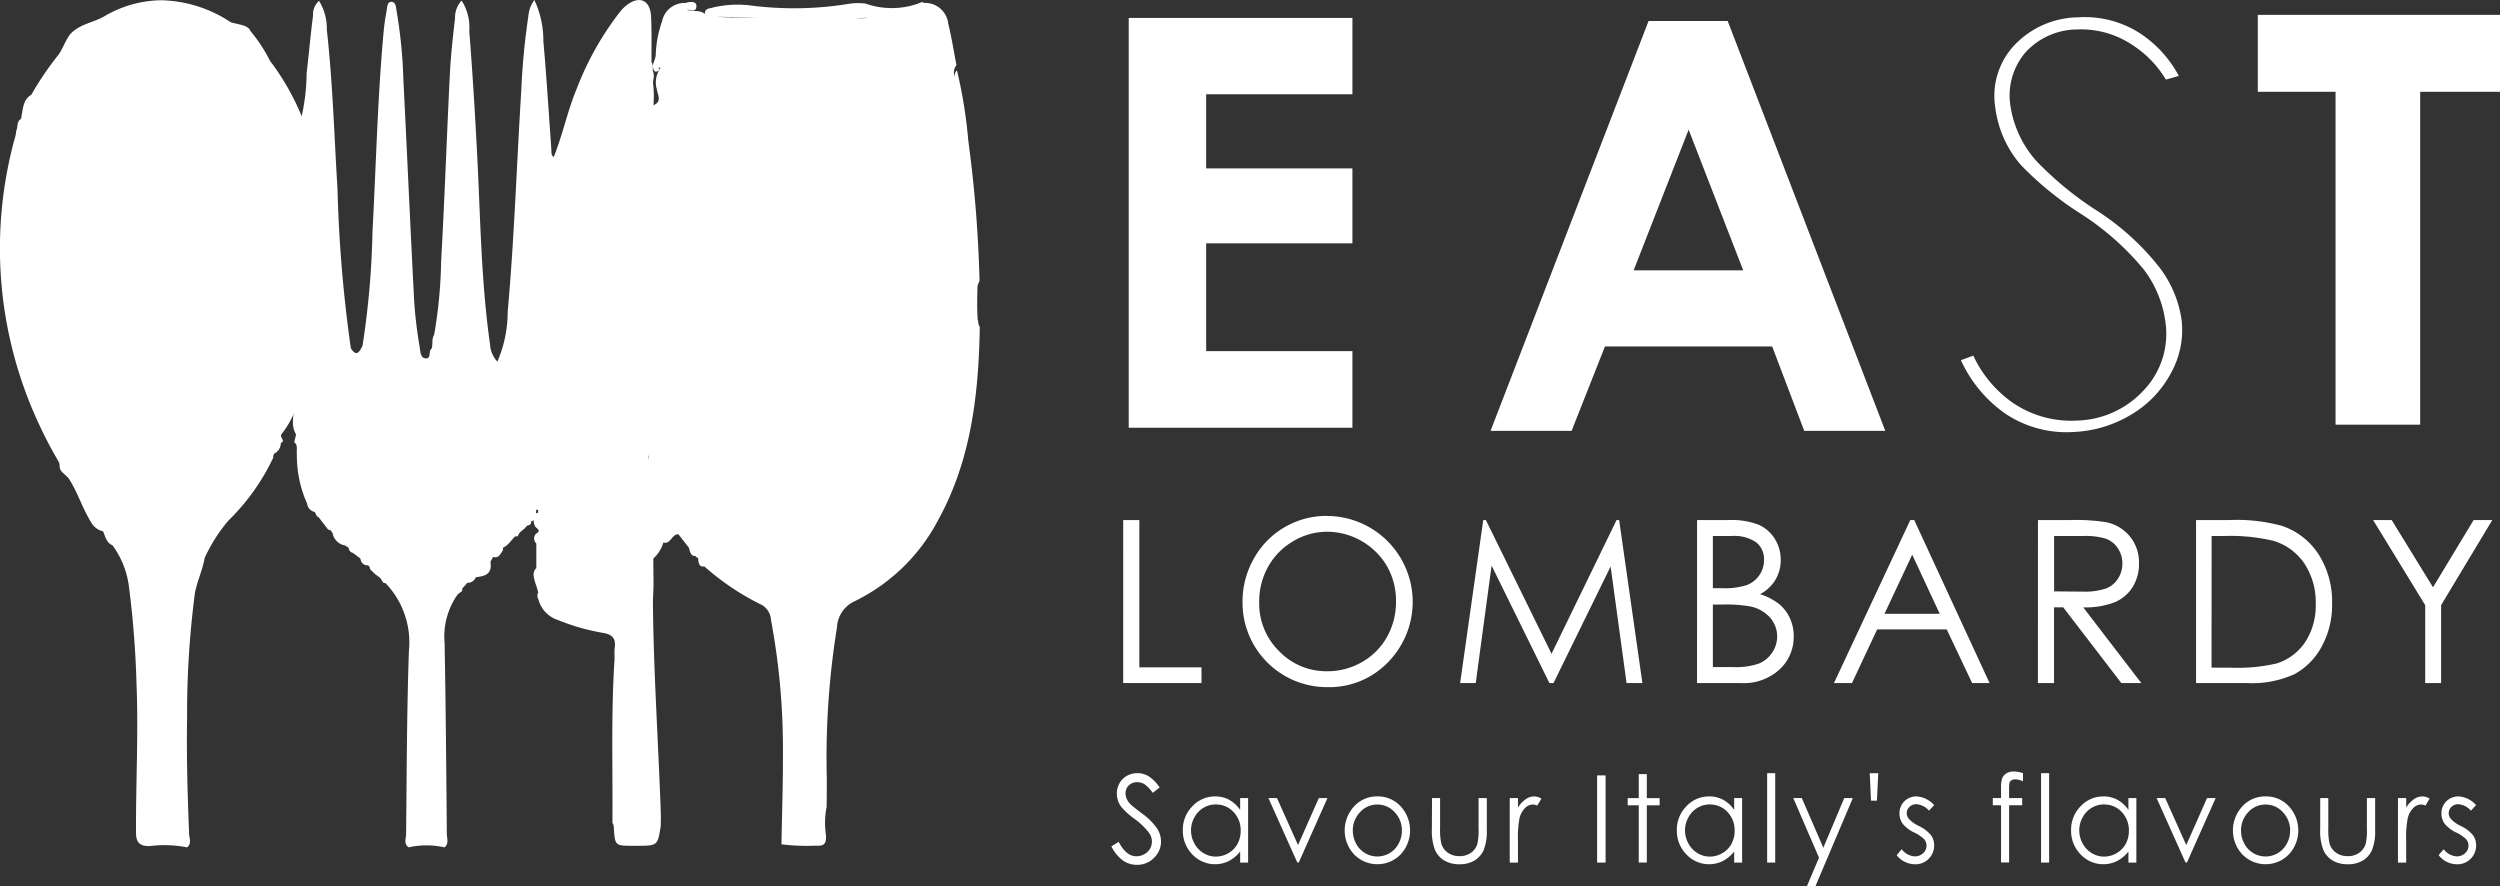 <svg xmlns="http://www.w3.org/2000/svg" width="135.417" height="48" viewBox="0 0 135.417 48">
  <rect x="0" y="0" width="135.417" height="48" fill="#333333" stroke="none"/>
  <g id="Raggruppa_1915" data-name="Raggruppa 1915" transform="translate(-1337.047 4478)">
    <g id="Raggruppa_1900" data-name="Raggruppa 1900" transform="translate(1398.186 -4477.194)">
      <path id="Tracciato_2652" data-name="Tracciato 2652" d="M117.067,1.921h12.117V6.056h-7.922v4.014h7.922v4.059h-7.922v5.84h7.922v4.149H117.067Z" transform="translate(-117.067 -1.755)" fill="#fff"/>
      <path id="Tracciato_2653" data-name="Tracciato 2653" d="M164.374,2.25h4.285l8.537,22.2h-4.391l-1.737-4.572h-9.057l-1.806,4.572h-4.391Zm2.17,5.885-2.979,7.62H169.5Z" transform="translate(-136.215 -1.918)" fill="#fff"/>
      <path id="Tracciato_2654" data-name="Tracciato 2654" d="M237.97,1.593V5.758h4.212V23.79h4.583V5.758h4.325V1.593Z" transform="translate(-176.811 -1.593)" fill="#fff"/>
      <path id="Tracciato_2655" data-name="Tracciato 2655" d="M206.178,20.415A7.168,7.168,0,0,0,208.57,23.3a5.949,5.949,0,0,0,3.764,1,6.543,6.543,0,0,0,3.084-.948,5.753,5.753,0,0,0,2.149-2.261,4.787,4.787,0,0,0,.568-2.835,6.144,6.144,0,0,0-1.146-2.795,13.75,13.75,0,0,0-3.414-3.127,18.037,18.037,0,0,1-3.3-2.7,5.766,5.766,0,0,1-1.413-2.988,3.6,3.6,0,0,1,.795-2.883,3.814,3.814,0,0,1,2.8-1.263,5,5,0,0,1,3.039.86,5.726,5.726,0,0,1,1.786,1.856l.7-.2A6.312,6.312,0,0,0,215.867,2.7a5.522,5.522,0,0,0-3.33-.858A4.838,4.838,0,0,0,209.1,3.326a4.006,4.006,0,0,0-1.063,3.384,5.877,5.877,0,0,0,1.383,3.125,17.732,17.732,0,0,0,3.193,2.611,14.666,14.666,0,0,1,3.468,3.053,6.009,6.009,0,0,1,1.181,2.886,4.435,4.435,0,0,1-1.163,3.64,5.088,5.088,0,0,1-3.609,1.659,5.626,5.626,0,0,1-3.556-1,6.436,6.436,0,0,1-2.085-2.516Z" transform="translate(-161.101 -1.71)" fill="#fff"/>
    </g>
    <g id="Raggruppa_1899" data-name="Raggruppa 1899" transform="translate(1397.888 -4450.052)">
      <path id="Tracciato_2656" data-name="Tracciato 2656" d="M116.477,54.717h.874v7.976h3.366v.852h-4.241Z" transform="translate(-116.477 -54.495)" fill="#fff"/>
      <path id="Tracciato_2657" data-name="Tracciato 2657" d="M133.8,54.278a4.657,4.657,0,0,1,3.329,7.922,4.41,4.41,0,0,1-3.258,1.351,4.581,4.581,0,0,1-4.624-4.6,4.738,4.738,0,0,1,.61-2.359,4.5,4.5,0,0,1,3.943-2.317m.038.858a3.58,3.58,0,0,0-1.841.51,3.655,3.655,0,0,0-1.358,1.376,3.848,3.848,0,0,0-.488,1.928,3.619,3.619,0,0,0,1.081,2.658,3.546,3.546,0,0,0,2.606,1.084,3.716,3.716,0,0,0,1.885-.5,3.556,3.556,0,0,0,1.353-1.364,3.861,3.861,0,0,0,.485-1.922,3.768,3.768,0,0,0-.485-1.9,3.785,3.785,0,0,0-3.238-1.871" transform="translate(-122.785 -54.278)" fill="#fff"/>
      <path id="Tracciato_2658" data-name="Tracciato 2658" d="M152.555,63.545l1.252-8.829h.142l3.557,7.244,3.522-7.244h.14l1.259,8.829h-.857l-.864-6.314-3.093,6.314h-.223l-3.131-6.362-.859,6.362Z" transform="translate(-134.305 -54.495)" fill="#fff"/>
      <path id="Tracciato_2659" data-name="Tracciato 2659" d="M177.925,54.717h1.725a4.061,4.061,0,0,1,1.6.249,1.96,1.96,0,0,1,.883.765,2.111,2.111,0,0,1,.324,1.146,2.079,2.079,0,0,1-.284,1.071,2.121,2.121,0,0,1-.835.784,3.22,3.22,0,0,1,1.05.549,2.209,2.209,0,0,1,.572.762,2.306,2.306,0,0,1,.2.969,2.389,2.389,0,0,1-.77,1.8,2.866,2.866,0,0,1-2.066.736h-2.4Zm.857.864v2.827h.5a3.887,3.887,0,0,0,1.342-.171,1.446,1.446,0,0,0,.679-.54,1.426,1.426,0,0,0,.25-.819,1.164,1.164,0,0,0-.42-.952,2.1,2.1,0,0,0-1.338-.345Zm0,3.715v3.385h1.085a3.858,3.858,0,0,0,1.406-.189,1.6,1.6,0,0,0,.718-.591,1.553,1.553,0,0,0-.11-1.9,1.956,1.956,0,0,0-1.048-.6,7.61,7.61,0,0,0-1.556-.108Z" transform="translate(-146.842 -54.495)" fill="#fff"/>
      <path id="Tracciato_2660" data-name="Tracciato 2660" d="M196.933,54.717l4.08,8.829h-.944l-1.376-2.905h-3.769l-1.363,2.905h-.976l4.134-8.829Zm-.11,1.876-1.5,3.2h2.991Z" transform="translate(-154.086 -54.495)" fill="#fff"/>
      <path id="Tracciato_2661" data-name="Tracciato 2661" d="M214.429,54.717h1.743a10.489,10.489,0,0,1,1.974.12,2.25,2.25,0,0,1,1.267.772,2.215,2.215,0,0,1,.488,1.457,2.37,2.37,0,0,1-.336,1.268,2.106,2.106,0,0,1-.96.827,4.386,4.386,0,0,1-1.725.285l3.146,4.1h-1.082l-3.146-4.1H215.3v4.1h-.874Zm.874.864v3l1.507.012a3.708,3.708,0,0,0,1.3-.168,1.347,1.347,0,0,0,.656-.537,1.5,1.5,0,0,0,.235-.825,1.439,1.439,0,0,0-.238-.807,1.327,1.327,0,0,0-.625-.519,3.764,3.764,0,0,0-1.287-.156Z" transform="translate(-164.88 -54.495)" fill="#fff"/>
      <path id="Tracciato_2662" data-name="Tracciato 2662" d="M231.357,63.546V54.717h1.814a9.186,9.186,0,0,1,2.849.318,3.812,3.812,0,0,1,1.989,1.561,4.773,4.773,0,0,1,.717,2.647,4.672,4.672,0,0,1-.568,2.334,3.656,3.656,0,0,1-1.475,1.489,5.513,5.513,0,0,1-2.543.48Zm.839-.834h1.011a9.327,9.327,0,0,0,2.516-.228,2.905,2.905,0,0,0,1.552-1.166,3.617,3.617,0,0,0,.565-2.06,3.8,3.8,0,0,0-.612-2.183,3.088,3.088,0,0,0-1.707-1.241,10.229,10.229,0,0,0-2.706-.252H232.2Z" transform="translate(-173.245 -54.495)" fill="#fff"/>
      <path id="Tracciato_2663" data-name="Tracciato 2663" d="M250.318,54.717h1.006l2.238,3.641,2.2-3.641h1.011l-2.772,4.609v4.219h-.862V59.326Z" transform="translate(-182.615 -54.495)" fill="#fff"/>
    </g>
    <g id="Raggruppa_1901" data-name="Raggruppa 1901" transform="translate(1337.047 -4478)">
      <path id="Tracciato_2664" data-name="Tracciato 2664" d="M10.554,32.168a50.42,50.42,0,0,0-.42,6.75c-.035,2.088.026,4.175.109,6.261.009.239.156.531-.111.735a6.278,6.278,0,0,0-2.005-.072c-.5.014-.746-.142-.759-.671-.017-2.718.139-5.434.025-8.153a51.67,51.67,0,0,0-.417-5.291,4.783,4.783,0,0,0-.884-2.177c-.328-.134-.385-.47-.509-.757l0,0A.993.993,0,0,1,5,28.41c-.516-.8-.748-1.634-1.253-2.444-.1-.161-.363-.323-.461-.486s-.019-.3-.108-.455c-.369-.632-.716-1.278-1.025-1.947A22.5,22.5,0,0,1,.839,7.368a2.547,2.547,0,0,0,.044-.286c.1-.195.007-.476.238-.615a.156.156,0,0,0,.036-.128c.094-.44.087-.93.537-1.189A17,17,0,0,1,3.151,3c.221-.266.459-.958.713-1.2C4.418,1.284,5.01,1.26,5.647.9A6.181,6.181,0,0,1,8.772.028,7.065,7.065,0,0,1,12.48,1.207c.239.113.984.141,1.076.475A8.288,8.288,0,0,1,14.62,3.3a13.453,13.453,0,0,1,1.722,3.011.622.622,0,0,1,.272.764c-.141,1.13-.125,2.273-.166,3.4-.126,3.559-.241,7.121-.178,10.684a1.452,1.452,0,0,1-.185.8,4.943,4.943,0,0,1-.85,1.587h0c-.083.148.217.361.017.437a.109.109,0,0,0-.045.1.636.636,0,0,1-.282.46c-.121.05-.124.163-.131.274a11.835,11.835,0,0,1-2.431,3.405,8.639,8.639,0,0,0-1.278,2.019c-.114.657-.406,1.259-.532,1.913" transform="translate(0 -0.014)" fill="#fff"/>
      <path id="Tracciato_2665" data-name="Tracciato 2665" d="M68.538,30.151a17.114,17.114,0,0,1-.955-4.45c-.6-5.129.076-10.2.719-15.267a.687.687,0,0,1,.089-.191.6.6,0,0,1,.213.409,3.687,3.687,0,0,1-.041.867c.064,2.146.019,4.293.031,6.438a2.794,2.794,0,0,0,.1.847c.054,3.582.1,7.164-.145,10.742q-.008.3-.016.6" transform="translate(-33.282 -5.062)" fill="#fff"/>
      <path id="Tracciato_2666" data-name="Tracciato 2666" d="M87.225,17.413c-.039-.6-.027-1.2-.008-1.8a1.028,1.028,0,0,1,.11-.29,69.344,69.344,0,0,0-.612-7.617,25.225,25.225,0,0,0-.613-3.79.382.382,0,0,0-.114.369.653.653,0,0,1,.088-.655c-.145-.748-.261-1.5-.445-2.242a1.256,1.256,0,0,0-1.3-1.123c-.14-.1-.246.013-.373.048A4.269,4.269,0,0,1,81.155.3,3.148,3.148,0,0,0,80.2.32a18.407,18.407,0,0,1-5.127.1,5.8,5.8,0,0,0-2.22.1c-.174.055-.425.035-.4.346C72.162.6,71.749.78,71.476.62c.164.007.464.174.509-.119.051-.329-.262-.307-.5-.263a.287.287,0,0,0-.063.029,1.24,1.24,0,0,0-1.289.982,6.176,6.176,0,0,0-.345,1.772c.025.32-.31.618-.054.953a.2.2,0,0,0,.238-.088c.015-.024.017-.042-.012-.068-.07-.064.1-.079.066,0a1.332,1.332,0,0,0-.176,1.137c.03.267.281.633-.142.829a.313.313,0,0,0-.045.028,5.9,5.9,0,0,0-.109-1.721c-.028.3-.23.558-.15.874.128.223-.028.5.111.716q0,.216,0,.432a1.6,1.6,0,0,0-.014.566,12.77,12.77,0,0,0-.038,2.049c.014,1.758-.077,3.518.05,5.275l.021,10.04a8.221,8.221,0,0,1-.134.9,2.819,2.819,0,0,0-.057.583,2.178,2.178,0,0,0,.065.558c.286.715.656,1.386.965,2.089a1.338,1.338,0,0,0,.369.5.564.564,0,0,0,.2.055.372.372,0,0,0,.275-.109l0-.008a1.7,1.7,0,0,1,.683,1.547.347.347,0,0,0,.134.156l.06.021c0,.018-.007.035-.012.053.036.207.041.444.34.4a13.862,13.862,0,0,0,2.992,2.027.994.994,0,0,1,.615.859,37.914,37.914,0,0,1,.648,7.222c.007,1.647-.051,3.3-.08,4.942a11.438,11.438,0,0,0,1.907.073c.437.034.538-.155.5-.6a4.392,4.392,0,0,1,.042-1.51c0-.509.013-1.019.006-1.528a44.505,44.505,0,0,1,.553-8.19,1.638,1.638,0,0,1,.96-1.413,10.1,10.1,0,0,0,4.5-4.359c1.8-3.243,2.218-6.837,2.274-10.511-.1-.11-.062-.264-.114-.39M72.523.94A.512.512,0,0,0,72.482.9a.427.427,0,0,0,.072.045l-.031,0m2.666.088c-.7.01-1.391.038-2.084-.02.765.019,1.531.02,2.3.016l-.212,0M78.847,1h.1c.175,0,.349.009.523.021Q79.16,1,78.847,1m1.794.091a3.8,3.8,0,0,0,.663-.044,1.929,1.929,0,0,1-.663.044" transform="translate(-34.268 -0.105)" fill="#fff"/>
      <path id="Tracciato_2667" data-name="Tracciato 2667" d="M32.277,13.441a20.384,20.384,0,0,1,.955,6.965,23.776,23.776,0,0,1-1.369,7.255c-.218-.219-.12-.5-.121-.75-.008-1.917-.038-3.835.006-5.751.057-2.433.178-4.865.268-7.3.007-.2.006-.394.262-.42" transform="translate(-15.675 -6.493)" fill="#fff"/>
      <path id="Tracciato_2668" data-name="Tracciato 2668" d="M58.18,18.77a.748.748,0,0,1,.11.477c.157,4.633.233,9.267.13,13.9a4.968,4.968,0,0,1-.938,3.493.141.141,0,0,1-.209-.1c.007-2.967,0-5.934.006-8.9a2.051,2.051,0,0,1,.051-.781,44.63,44.63,0,0,1,.71-7.616,4.357,4.357,0,0,1,.14-.478" transform="translate(-28.298 -9.039)" fill="#fff"/>
      <path id="Tracciato_2669" data-name="Tracciato 2669" d="M69.556,1.571q0,3.663,0,7.325c-.168-.146-.126-.348-.126-.535q0-3.128,0-6.256c0-.187-.04-.39.128-.534" transform="translate(-34.306 -0.776)" fill="#fff"/>
      <path id="Tracciato_2670" data-name="Tracciato 2670" d="M45.5,8.5c-.151-.089-.117-.246-.127-.386-.141-1.963-.26-3.928-.435-5.888A5.147,5.147,0,0,0,44.449,0a1.768,1.768,0,0,0-.327.9,38.03,38.03,0,0,0-.379,3.989c-.25,4-.378,8.013-.738,12.007a6.809,6.809,0,0,1-.558,2.692,1.5,1.5,0,0,1-.4-.961c-.485-3.4-.516-6.829-.695-10.25-.116-2.232-.25-4.465-.427-6.692A2.683,2.683,0,0,0,40.509.032a1.338,1.338,0,0,0-.354.949c-.119,1.012-.231,2.028-.282,3.045-.168,3.376-.283,6.754-.473,10.128a25.547,25.547,0,0,1-.377,3.984c-.146.226-.064.5-.131.738-.2.124,0,.562-.33.537-.291-.023-.285-.379-.318-.583A23.877,23.877,0,0,1,37.94,16.3c-.209-4-.382-8.011-.586-12.016A26.076,26.076,0,0,0,37,.667C36.953.445,36.976.1,36.7.1c-.23,0-.224.336-.262.533a12.842,12.842,0,0,0-.172,1.3c-.314,3.535-.393,7.085-.584,10.627a46.053,46.053,0,0,1-.538,6.164c-.157.321-.316.638-.635.14a75,75,0,0,1-.722-8.619c-.176-2.881-.259-5.768-.578-8.637A2.846,2.846,0,0,0,32.785.044a1,1,0,0,0-.322.806c-.138,1.032-.222,2.071-.347,3.1A11.339,11.339,0,0,1,31.847,6.3c-.036.26.209.384.261.6a1.056,1.056,0,0,0,.02.844,22.642,22.642,0,0,1,.161,10.779,10.542,10.542,0,0,0-.6,2.81c-.042.222-.294.342-.261.6.017.536-.194,1.091.117,1.6-.034.142-.068.283-.1.424.215.154.111.394.141.6a6.417,6.417,0,0,0,.557,2.729.523.523,0,0,0,.412.446l.1.2c.026.027.053.053.079.079.012,0,.024.007.036.011l.473.619a.255.255,0,0,0,.164.081h.006c.039.054.075.109.111.163a.822.822,0,0,0,.666.66l.194.114,0,.008c.03.135.084.247.229.275l.41.306.036.135a.366.366,0,0,0,.383.236l.095.1a.182.182,0,0,0,.03.128l.286.276.244.174.173.268q.061.011.123.028a4.627,4.627,0,0,1,1.262,3.676c-.114,3.3-.116,6.6-.151,9.9,0,.242-.143.538.137.73a4.416,4.416,0,0,1,1.941,0c.255-.2.13-.494.127-.74-.029-3.443-.057-6.886-.12-10.327a3.939,3.939,0,0,1,.72-2.651l.233-.169c0-.044,0-.088.005-.132l.27-.307q.06-.007.12-.009a.5.5,0,0,0,.346-.3c.463-.053.9-.139.788-.837h0l.147-.263c.3.1.394-.161.528-.354a1.168,1.168,0,0,0,0-.14c.286-.128.448-.4.662-.618h.15c.058-.268.33-.332.454-.537.08-.09.309-.051.249-.261a.352.352,0,0,0,.177-.1.348.348,0,0,0,.109-.353q0-.3,0-.6l0-.016a2.862,2.862,0,0,0,.043-.723q0-3.82,0-7.64a3.229,3.229,0,0,1,.1-1.007,5.646,5.646,0,0,0,.055-.867,46.5,46.5,0,0,1,.771-7.2A2.844,2.844,0,0,0,45.5,8.5M39.609,30.941h0m2.193-.382.018.007-.023.013.005-.02" transform="translate(-15.506)" fill="#fff"/>
      <path id="Tracciato_2671" data-name="Tracciato 2671" d="M65.163,28.493l-.293.037a.369.369,0,0,0-.1-.028l-.275-.465a16.343,16.343,0,0,0-.966-2.027h0c-.008-.179-.017-.359-.025-.538a5.378,5.378,0,0,1-.165-1.139,35.826,35.826,0,0,1-.757-9.394c.165-3.2.485-6.382.905-9.555a2.648,2.648,0,0,0,.066-.493c-.011-.319.159-.62.086-.946-.082-.181.025-.4-.105-.571-.005-.826.017-1.652-.023-2.477C63.465.028,62.913-.239,62.23.251a2.2,2.2,0,0,0-.4.392,16.246,16.246,0,0,0-2.349,4.173c-.5,1.2-.756,2.487-1.241,3.69-.208.359-.062.758-.116,1.135-.078,1.717-.031,3.429.026,5.147.1,3.052.06,6.111.014,9.167a6.214,6.214,0,0,1-.772,3.559c0,.1,0,.187,0,.273a1.007,1.007,0,0,0-.1.016l-.127.253a.677.677,0,0,0,.073.473c.093.117.341.216.045.38a.411.411,0,0,0-.094.165.389.389,0,0,0,.1.366l.006,0c0,.45,0,.9,0,1.347a.515.515,0,0,1-.046.032.538.538,0,0,0-.1.369,2.322,2.322,0,0,0,.143.536l.11.374c-.01.017-.019.031-.029.049a.374.374,0,0,0,.028.3,1.6,1.6,0,0,0,1.061,1.14,11.68,11.68,0,0,0,2.454.7c.478.081.7.288.626.811-.029.215,0,.437-.012.656-.192,2.938-.09,5.879-.112,8.819a.445.445,0,0,1,.072.2c.06,1.044.061,1.044,1.031,1.044h.2c1.149,0,1.149,0,1.315-1.091,0-.242.012-.485,0-.726-.133-3.8-.391-7.59-.426-11.391h0q.017-.438.033-.876l-.011-1.476a1.836,1.836,0,0,0,.543-.868c.4.121.46-.476.821-.441l.566.728c.065.221.085.49.411.437,0-1.384-.021-1.434-.829-1.619M63.481,31.88l.026-.011v.008a.053.053,0,0,1-.027,0" transform="translate(-28.244 -0.004)" fill="#fff"/>
    </g>
    <g id="Raggruppa_1902" data-name="Raggruppa 1902" transform="translate(1397.252 -4436.21)">
      <path id="Tracciato_2672" data-name="Tracciato 2672" d="M115.221,85.407l.39-.241q.411.781.951.78a.9.9,0,0,0,.435-.11.782.782,0,0,0,.415-.692.809.809,0,0,0-.156-.465,3.778,3.778,0,0,0-.786-.758,4.056,4.056,0,0,1-.715-.646,1.2,1.2,0,0,1-.244-.722,1.124,1.124,0,0,1,.144-.562,1.034,1.034,0,0,1,.4-.4,1.143,1.143,0,0,1,.567-.146,1.183,1.183,0,0,1,.608.165,2.109,2.109,0,0,1,.6.609l-.374.292a1.827,1.827,0,0,0-.442-.465.744.744,0,0,0-.4-.112.622.622,0,0,0-.455.174.574.574,0,0,0-.176.427.746.746,0,0,0,.062.3,1.084,1.084,0,0,0,.228.315q.09.09.593.472a3.4,3.4,0,0,1,.817.806,1.324,1.324,0,0,1,.222.71,1.221,1.221,0,0,1-.379.893,1.256,1.256,0,0,1-.922.379,1.327,1.327,0,0,1-.758-.23,2.084,2.084,0,0,1-.627-.769" transform="translate(-115.221 -81.355)" fill="#fff"/>
      <path id="Tracciato_2673" data-name="Tracciato 2673" d="M126.4,84.024v3.494h-.43v-.6a1.9,1.9,0,0,1-.617.517,1.687,1.687,0,0,1-1.979-.365,1.828,1.828,0,0,1-.51-1.308,1.8,1.8,0,0,1,.515-1.291,1.657,1.657,0,0,1,1.239-.536,1.569,1.569,0,0,1,.757.183,1.741,1.741,0,0,1,.595.549v-.642Zm-1.746.344a1.29,1.29,0,0,0-.673.184,1.337,1.337,0,0,0-.491.518,1.452,1.452,0,0,0,0,1.411,1.363,1.363,0,0,0,.495.525,1.262,1.262,0,0,0,.665.188,1.336,1.336,0,0,0,.68-.186,1.279,1.279,0,0,0,.494-.5,1.466,1.466,0,0,0,.173-.715,1.415,1.415,0,0,0-.387-1.014,1.271,1.271,0,0,0-.956-.407" transform="translate(-118.999 -82.585)" fill="#fff"/>
      <path id="Tracciato_2674" data-name="Tracciato 2674" d="M132.024,84.111h.465l1.14,2.546,1.126-2.546h.468L133.669,87.6h-.081Z" transform="translate(-123.524 -82.673)" fill="#fff"/>
      <path id="Tracciato_2675" data-name="Tracciato 2675" d="M141.967,83.934a1.662,1.662,0,0,1,1.3.584,1.915,1.915,0,0,1-.026,2.542,1.76,1.76,0,0,1-2.551,0,1.911,1.911,0,0,1-.027-2.538,1.66,1.66,0,0,1,1.3-.588m0,.44a1.245,1.245,0,0,0-.937.414,1.408,1.408,0,0,0-.391,1,1.446,1.446,0,0,0,.179.706,1.3,1.3,0,0,0,2.3,0,1.447,1.447,0,0,0,.179-.706,1.4,1.4,0,0,0-.393-1,1.247,1.247,0,0,0-.935-.414" transform="translate(-127.562 -82.585)" fill="#fff"/>
      <path id="Tracciato_2676" data-name="Tracciato 2676" d="M149.545,84.111h.437v1.631a3.585,3.585,0,0,0,.063.822.92.92,0,0,0,.358.507,1.065,1.065,0,0,0,.63.186,1.038,1.038,0,0,0,.621-.182A.923.923,0,0,0,152,86.6a3.45,3.45,0,0,0,.066-.857V84.111h.447v1.715a2.782,2.782,0,0,1-.164,1.089,1.281,1.281,0,0,1-.493.573,1.528,1.528,0,0,1-.826.207,1.544,1.544,0,0,1-.829-.207,1.269,1.269,0,0,1-.5-.578,2.885,2.885,0,0,1-.164-1.116Z" transform="translate(-132.182 -82.672)" fill="#fff"/>
      <path id="Tracciato_2677" data-name="Tracciato 2677" d="M157.869,84.023h.446v.511a1.594,1.594,0,0,1,.421-.452.818.818,0,0,1,.462-.149.778.778,0,0,1,.387.119l-.229.379a.587.587,0,0,0-.231-.061.624.624,0,0,0-.421.185,1.177,1.177,0,0,0-.309.573,5.638,5.638,0,0,0-.081,1.207v1.182h-.446Z" transform="translate(-136.296 -82.584)" fill="#fff"/>
      <rect id="Rettangolo_737" data-name="Rettangolo 737" width="0.459" height="4.723" transform="translate(26.306 0.21)" fill="#fff"/>
      <path id="Tracciato_2678" data-name="Tracciato 2678" d="M171.1,81.547h.437v1.3h.693v.389h-.693v3.1H171.1v-3.1h-.6v-.389h.6Z" transform="translate(-142.539 -81.405)" fill="#fff"/>
      <path id="Tracciato_2679" data-name="Tracciato 2679" d="M179.3,84.024v3.494h-.43v-.6a1.9,1.9,0,0,1-.617.517,1.687,1.687,0,0,1-1.979-.365,1.828,1.828,0,0,1-.51-1.308,1.8,1.8,0,0,1,.515-1.291,1.658,1.658,0,0,1,1.239-.536,1.569,1.569,0,0,1,.757.183,1.741,1.741,0,0,1,.595.549v-.642Zm-1.746.344a1.29,1.29,0,0,0-.674.184,1.332,1.332,0,0,0-.491.518,1.454,1.454,0,0,0,0,1.411,1.363,1.363,0,0,0,.495.525,1.262,1.262,0,0,0,.665.188,1.339,1.339,0,0,0,.68-.186,1.281,1.281,0,0,0,.493-.5,1.46,1.46,0,0,0,.173-.715,1.417,1.417,0,0,0-.387-1.014,1.272,1.272,0,0,0-.956-.407" transform="translate(-145.14 -82.585)" fill="#fff"/>
      <rect id="Rettangolo_738" data-name="Rettangolo 738" width="0.437" height="4.842" transform="translate(35.516 0.09)" fill="#fff"/>
      <path id="Tracciato_2680" data-name="Tracciato 2680" d="M188.228,84.111h.462l1.167,2.69,1.133-2.69h.465l-2.025,4.772h-.461l.654-1.542Z" transform="translate(-151.298 -82.673)" fill="#fff"/>
      <path id="Tracciato_2681" data-name="Tracciato 2681" d="M196.808,82.933h-.322l-.068-1.487h.462Z" transform="translate(-155.345 -81.355)" fill="#fff"/>
      <path id="Tracciato_2682" data-name="Tracciato 2682" d="M201.335,84.405l-.281.3a1,1,0,0,0-.685-.35A.508.508,0,0,0,200,84.5a.452.452,0,0,0-.152.337.507.507,0,0,0,.125.324,1.76,1.76,0,0,0,.525.37,1.965,1.965,0,0,1,.664.5.929.929,0,0,1,.172.549,1,1,0,0,1-.294.729.988.988,0,0,1-.734.3,1.259,1.259,0,0,1-.561-.132,1.232,1.232,0,0,1-.442-.363l.275-.321a.946.946,0,0,0,.71.388.63.63,0,0,0,.447-.173.544.544,0,0,0,.185-.408.533.533,0,0,0-.122-.343,1.949,1.949,0,0,0-.551-.372,1.785,1.785,0,0,1-.625-.482.925.925,0,0,1-.166-.543.9.9,0,0,1,.264-.662.908.908,0,0,1,.668-.264,1.37,1.37,0,0,1,.944.472" transform="translate(-156.772 -82.584)" fill="#fff"/>
      <path id="Tracciato_2683" data-name="Tracciato 2683" d="M211.227,81.357v.44a1.052,1.052,0,0,0-.412-.106.392.392,0,0,0-.212.053.23.23,0,0,0-.106.122,1.688,1.688,0,0,0-.022.368v.472h.709v.389h-.709l0,3.1h-.437v-3.1h-.447v-.389h.447V82.16a1.53,1.53,0,0,1,.066-.536.55.55,0,0,1,.229-.258.731.731,0,0,1,.388-.1,1.81,1.81,0,0,1,.509.09" transform="translate(-161.853 -81.267)" fill="#fff"/>
      <rect id="Rettangolo_739" data-name="Rettangolo 739" width="0.437" height="4.842" transform="translate(50.353 0.09)" fill="#fff"/>
      <path id="Tracciato_2684" data-name="Tracciato 2684" d="M221.513,84.024v3.494h-.43v-.6a1.9,1.9,0,0,1-.617.517,1.687,1.687,0,0,1-1.979-.365,1.828,1.828,0,0,1-.51-1.308,1.8,1.8,0,0,1,.515-1.291,1.658,1.658,0,0,1,1.239-.536,1.569,1.569,0,0,1,.757.183,1.74,1.74,0,0,1,.595.549v-.642Zm-1.746.344a1.29,1.29,0,0,0-.674.184,1.332,1.332,0,0,0-.491.518,1.454,1.454,0,0,0,0,1.411,1.362,1.362,0,0,0,.495.525,1.262,1.262,0,0,0,.665.188,1.339,1.339,0,0,0,.68-.186,1.281,1.281,0,0,0,.493-.5,1.46,1.46,0,0,0,.173-.715,1.417,1.417,0,0,0-.387-1.014,1.272,1.272,0,0,0-.956-.407" transform="translate(-165.998 -82.585)" fill="#fff"/>
      <path id="Tracciato_2685" data-name="Tracciato 2685" d="M227.136,84.111h.465l1.14,2.546,1.126-2.546h.468L228.78,87.6H228.7Z" transform="translate(-170.524 -82.673)" fill="#fff"/>
      <path id="Tracciato_2686" data-name="Tracciato 2686" d="M237.078,83.934a1.662,1.662,0,0,1,1.3.584,1.915,1.915,0,0,1-.026,2.542,1.76,1.76,0,0,1-2.551,0,1.911,1.911,0,0,1-.027-2.538,1.66,1.66,0,0,1,1.3-.588m0,.44a1.245,1.245,0,0,0-.937.414,1.408,1.408,0,0,0-.391,1,1.446,1.446,0,0,0,.179.706,1.3,1.3,0,0,0,2.3,0,1.447,1.447,0,0,0,.179-.706,1.405,1.405,0,0,0-.393-1,1.247,1.247,0,0,0-.935-.414" transform="translate(-174.561 -82.585)" fill="#fff"/>
      <path id="Tracciato_2687" data-name="Tracciato 2687" d="M244.656,84.111h.437v1.631a3.586,3.586,0,0,0,.063.822.92.92,0,0,0,.358.507,1.065,1.065,0,0,0,.63.186,1.038,1.038,0,0,0,.621-.182.923.923,0,0,0,.352-.477,3.45,3.45,0,0,0,.066-.857V84.111h.447v1.715a2.782,2.782,0,0,1-.164,1.089,1.281,1.281,0,0,1-.493.573,1.528,1.528,0,0,1-.826.207,1.544,1.544,0,0,1-.829-.207,1.269,1.269,0,0,1-.5-.578,2.886,2.886,0,0,1-.164-1.116Z" transform="translate(-179.181 -82.672)" fill="#fff"/>
      <path id="Tracciato_2688" data-name="Tracciato 2688" d="M252.98,84.023h.446v.511a1.594,1.594,0,0,1,.421-.452.818.818,0,0,1,.462-.149.778.778,0,0,1,.387.119l-.229.379a.587.587,0,0,0-.231-.061.624.624,0,0,0-.421.185,1.177,1.177,0,0,0-.309.573,5.639,5.639,0,0,0-.081,1.207v1.182h-.446Z" transform="translate(-183.295 -82.584)" fill="#fff"/>
      <path id="Tracciato_2689" data-name="Tracciato 2689" d="M259.361,84.405l-.281.3a1,1,0,0,0-.685-.35.508.508,0,0,0-.365.145.452.452,0,0,0-.152.337.507.507,0,0,0,.125.324,1.76,1.76,0,0,0,.525.37,1.964,1.964,0,0,1,.664.5.929.929,0,0,1,.172.549,1,1,0,0,1-.294.729.988.988,0,0,1-.734.3,1.259,1.259,0,0,1-.561-.132,1.231,1.231,0,0,1-.442-.363l.275-.321a.946.946,0,0,0,.71.388.63.63,0,0,0,.447-.173.544.544,0,0,0,.185-.408.533.533,0,0,0-.122-.343,1.949,1.949,0,0,0-.551-.372,1.785,1.785,0,0,1-.625-.482.925.925,0,0,1-.166-.543.9.9,0,0,1,.264-.662.908.908,0,0,1,.668-.264,1.37,1.37,0,0,1,.944.472" transform="translate(-185.445 -82.584)" fill="#fff"/>
    </g>
  </g>
</svg>
